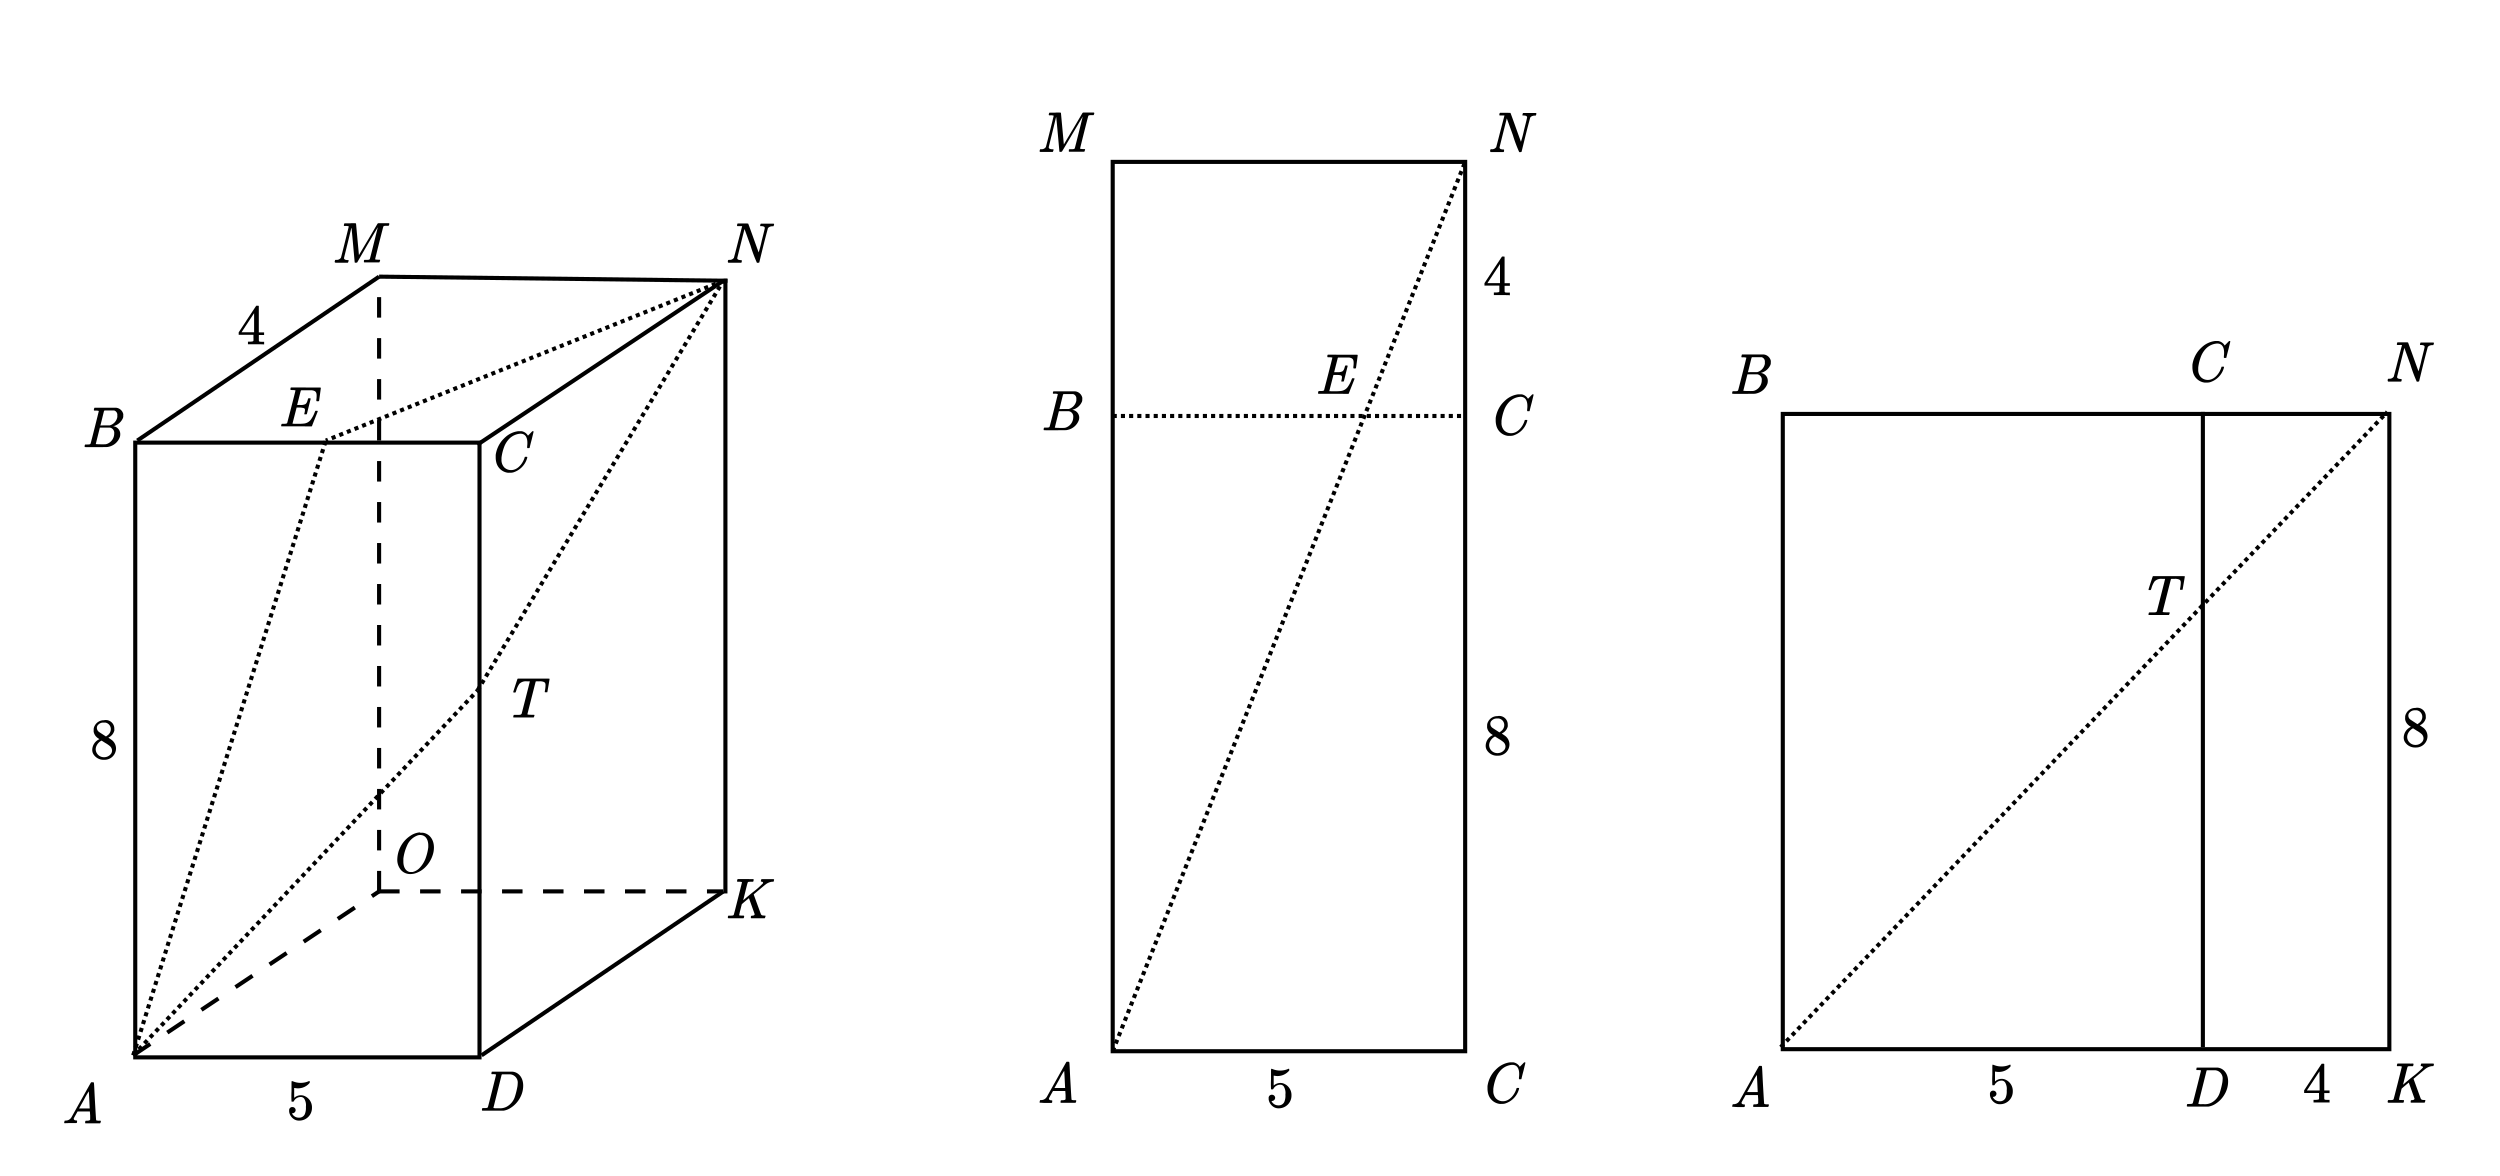 <svg id="cdcaba1c-b73a-4008-9e88-f4c05d47710f" data-name="Слой 1" xmlns="http://www.w3.org/2000/svg" width="610" height="287" viewBox="0 0 610 287"><defs><style>.\33 74fddb4-2eef-4f2b-b71a-955e694fd987,.\35 3685300-ae94-4d2e-8e19-1255a52501f5,.\36 1f22b5b-fc04-47fd-b7db-f3129730f940{fill:none;stroke:#000;stroke-miterlimit:10;}.\35 3685300-ae94-4d2e-8e19-1255a52501f5{stroke-dasharray:5;}.\33 74fddb4-2eef-4f2b-b71a-955e694fd987{stroke-dasharray:1;}</style></defs><title>13-04</title><path d="M15.84,274.06c-.14,0-.18,0-.18-.14a2.53,2.53,0,0,1,.11-.42c0-.07.07-.08.27-.08a1.58,1.58,0,0,0,1.3-.66l.1-.15s4.71-8.46,4.75-8.47a.18.18,0,0,1,.1-.07s.08,0,.28,0,.24,0,.32.08.14,2.07.28,4.57c.28,4.89.27,4.61.34,4.65a2,2,0,0,0,.76.08h.24s.1.07.1.14a1.12,1.12,0,0,1-.18.5h-.18c-.43,0-1,0-1.58,0H21c-.18,0-.22,0-.22-.11a1.64,1.64,0,0,1,0-.21c.07-.24,0-.31.32-.31.48,0,.9-.06.9-.32,0-.11,0-.36,0-.94l-.07-1h-3l-.45.8c-.24.43-.46.83-.48.88A.43.43,0,0,0,18,273c0,.27.29.38.59.39.14,0,.18,0,.21.08s0,.07,0,.27-.07.29-.27.29c-.42,0-.81,0-1.4,0S16.19,274.06,15.84,274.06Zm5.81-7.75a19,19,0,0,0-1.18,2.06l-1.18,2.1s.59,0,1.3,0h1.3v-.07C21.87,270.32,21.71,266.37,21.66,266.31Z"/><rect class="61f22b5b-fc04-47fd-b7db-f3129730f940" x="33" y="108" width="84" height="150"/><line class="61f22b5b-fc04-47fd-b7db-f3129730f940" x1="177" y1="68" x2="177" y2="218"/><line class="61f22b5b-fc04-47fd-b7db-f3129730f940" x1="33.5" y1="107.5" x2="92.5" y2="67.5"/><line class="61f22b5b-fc04-47fd-b7db-f3129730f940" x1="116.5" y1="108.5" x2="176.5" y2="68.5"/><line class="61f22b5b-fc04-47fd-b7db-f3129730f940" x1="117.5" y1="257.5" x2="176.5" y2="217.5"/><line class="53685300-ae94-4d2e-8e19-1255a52501f5" x1="32.5" y1="257.5" x2="92.5" y2="217.5"/><line class="61f22b5b-fc04-47fd-b7db-f3129730f940" x1="177.5" y1="68.5" x2="92.5" y2="67.5"/><line class="53685300-ae94-4d2e-8e19-1255a52501f5" x1="92.5" y1="217.5" x2="92.5" y2="67.5"/><line class="53685300-ae94-4d2e-8e19-1255a52501f5" x1="92.5" y1="217.5" x2="176.5" y2="217.5"/><line class="374fddb4-2eef-4f2b-b71a-955e694fd987" x1="32.5" y1="257.5" x2="79.5" y2="107.5"/><line class="374fddb4-2eef-4f2b-b71a-955e694fd987" x1="176.5" y1="68.5" x2="79.5" y2="107.5"/><line class="374fddb4-2eef-4f2b-b71a-955e694fd987" x1="116.5" y1="168.5" x2="176.5" y2="68.5"/><line class="374fddb4-2eef-4f2b-b71a-955e694fd987" x1="32.5" y1="257.5" x2="116.5" y2="168.5"/><path d="M23.06,99.49h5.1l.17,0A2,2,0,0,1,30.07,101a1.37,1.37,0,0,1,0,.39A1.4,1.4,0,0,1,30,102a3.45,3.45,0,0,1-2.38,2l-.15,0,.15,0A1.92,1.92,0,0,1,29.34,106a2.21,2.21,0,0,1-.08.59,3.72,3.72,0,0,1-2.66,2.4c-.43.11-.2.1-3.17.11H22c-1.46,0-1.32,0-1.34-.1s0,0,0-.06a.76.76,0,0,1,0-.2c.06-.21.08-.25.14-.28h.42c.67,0,.8-.06.88-.22s2-7.83,2-7.9a.6.6,0,0,0,0-.07,2.35,2.35,0,0,0-.85-.08H23c-.11-.08-.13-.1-.06-.38S23,99.57,23.06,99.49Zm2.54,4.85c-1,0-1.22,0-1.23,0s-1,4-1,4,0,.06,1.19.07,1.26,0,1.55-.1a2.69,2.69,0,0,0,1.76-2.55,1.29,1.29,0,0,0-1-1.41C26.85,104.33,26.26,104.33,25.59,104.33Zm2.24-4.19c-.08,0-.29,0-1.12,0H25.6a.23.23,0,0,0-.21.13c-.07.13-.84,3.46-.9,3.52s0,0,1.06,0h1.08l.14,0a2.62,2.62,0,0,0,1.85-2,1.72,1.72,0,0,0,0-.42A1.1,1.1,0,0,0,27.83,100.15Z"/><path d="M127,105.82a4.2,4.2,0,0,0-2.75,1.25,5.74,5.74,0,0,0-1.15,1.75,11.24,11.24,0,0,0-.73,2.83,3.91,3.91,0,0,0,0,.42A2.61,2.61,0,0,0,123,114a2.33,2.33,0,0,0,1.74.7c1.61,0,2.84-1.65,3.25-3,.06-.24.06-.24.34-.24s.29,0,.32.08,0,.13-.08.41a5.08,5.08,0,0,1-3.36,3.32,3,3,0,0,1-.83.08,4.07,4.07,0,0,1-.46,0,3.34,3.34,0,0,1-2.84-2.61,5.08,5.08,0,0,1-.13-1.09c0-.22,0-.46,0-.63a7,7,0,0,1,1.58-3.56,10.45,10.45,0,0,1,.88-.88,5.78,5.78,0,0,1,3.05-1.37h.22c.21,0,.48,0,.59,0a2.28,2.28,0,0,1,1.5,1c0,.06.06.08.07.08l.52-.53c.28-.29.53-.55.55-.55s0,0,.08,0,.2,0,.2.1-.07.35-.45,1.92c-.27,1-.49,1.92-.5,2s0,.11-.32.11h-.22c-.06-.06-.08-.06-.08-.18a1,1,0,0,0,0-.25,4.8,4.8,0,0,0,.06-.69C128.72,106.86,128.26,105.82,127,105.82Z"/><path d="M120,261.49h2.45c1.61,0,2.51,0,2.6,0,1.53.15,2.61,1.48,2.61,3.39a6.14,6.14,0,0,1-.87,3.15,6.55,6.55,0,0,1-2.12,2.25,4.51,4.51,0,0,1-1.82.73c-.14,0-.34,0-2.65,0h-1.33c-1.37,0-1.25,0-1.27-.1s0,0,0-.06a.74.74,0,0,1,0-.2c.06-.21.08-.25.14-.28h.42c.67,0,.8-.06.88-.22s2-7.83,2-7.9a.56.56,0,0,0,0-.07,2.34,2.34,0,0,0-.85-.08H120c-.11-.08-.13-.1-.06-.38S120,261.57,120,261.49Zm1.23,8.92h.45a3.43,3.43,0,0,0,1.9-.35,4.24,4.24,0,0,0,2.09-2.58,18.39,18.39,0,0,0,.59-2.42,6.36,6.36,0,0,0,.06-.69,2,2,0,0,0-1.83-2.23h-1.89a.23.23,0,0,0-.21.13c0,.07-2,8-2,8.07A2.36,2.36,0,0,0,121.27,270.41Z"/><path d="M81.66,63.9a1.66,1.66,0,0,1,.11-.42c0-.06.07-.07.29-.07a1.23,1.23,0,0,0,1.13-.53c.07-.14,1.9-7.51,1.9-7.59a.6.6,0,0,0,0-.07,2.35,2.35,0,0,0-.85-.08H84c-.11-.08-.13-.1-.06-.38s.06-.18.14-.27h1.34a6.54,6.54,0,0,1,1.39,0,.29.29,0,0,1,.06.07s.71,7.69.71,7.69,1-1.71,2.27-3.82l2.28-3.87a1.7,1.7,0,0,1,.17-.1H94.9s.1.08.1.15a1.06,1.06,0,0,1-.18.49h-.25c-.13,0-.35,0-.48,0-.36,0-.48.06-.55.18s-2,7.83-2,7.93,0,.08.06.1a3.8,3.8,0,0,0,.69.06h.39c.08.11.11.08,0,.38s-.06.18-.14.27h-.2c-.49,0-1.12,0-1.72,0H89c-.15,0-.17,0-.2-.08s0,0,0-.25.08-.25.14-.28h.42c.67,0,.8-.06.88-.22s1.95-7.76,1.95-7.76l-2.51,4.24C88.34,62,87.21,63.94,87.18,64s-.13.1-.34.1-.27,0-.29-.08-.73-8.22-.78-8.38-.1.29-.92,3.59c-.59,2.4-.91,3.68-.91,3.73,0,.39.41.48.83.5H85c.08.11.11.08,0,.38s-.06.18-.14.27H84.7c-.43,0-1,0-1.46,0H81.86C81.72,64,81.66,64,81.66,63.9Z"/><path d="M177.6,63.9a1.08,1.08,0,0,1,0-.22c.07-.25.07-.27.36-.27a1.23,1.23,0,0,0,1.13-.53c0-.08.21-.76,1-3.89l1-3.81a6.08,6.08,0,0,0-.7,0h-.46c-.1-.1-.13-.07-.06-.38s.06-.18.14-.27h1.23c1.36,0,1.3,0,1.34.08s.59,1.58,1.27,3.49,1.25,3.47,1.26,3.49a28.45,28.45,0,0,0,.76-2.88c.62-2.44.74-2.93.74-3.1,0-.32-.41-.43-.91-.43-.13,0-.13,0-.18,0s-.06-.1,0-.34.06-.18.14-.27h.15c.38,0,.87,0,1.33,0h.76c.36,0,.71,0,.77,0h.11s.1.08.1.15a1.06,1.06,0,0,1-.17.49h-.22a1.71,1.71,0,0,0-.78.18.83.83,0,0,0-.36.36c0,.08-.21.73-1.08,4.17-.55,2.24-1,4.09-1,4.1s-.08.1-.34.1h-.24a34,34,0,0,1-1.55-4.16l-1.48-4.08s-1.77,7-1.77,7.1c0,.38.41.46.81.49.22,0,.27,0,.29.08s0,.07,0,.27-.06.29-.27.29c-.46,0-1,0-1.51,0s-1.06,0-1.36,0h-.13S177.6,64,177.6,63.9Z"/><path d="M177.6,223.9a.76.76,0,0,1,0-.2c.06-.21.08-.25.14-.28h.42c.67,0,.8-.06.88-.22s2-7.83,2-7.9a.6.6,0,0,0,0-.07,2.35,2.35,0,0,0-.85-.08h-.25c-.11-.08-.13-.1-.06-.38s.06-.18.14-.27h.18c.48,0,1.21,0,1.86,0h.69a7.2,7.2,0,0,0,.92,0h.13c.1.1.13.1.06.38s-.06.2-.13.27h-.41c-.67,0-.8,0-.88.2s-.2.67-.57,2.18l-.53,2.14s1-.87,2.3-1.93a20.15,20.15,0,0,0,2.54-2.23.53.53,0,0,0,0-.13c0-.15-.13-.21-.31-.24s-.22-.06-.22-.15a2.17,2.17,0,0,1,.11-.41c0-.06,0-.07.22-.07.48,0,1,0,1.56,0,.45,0,.85,0,1,0s.34,0,.34.14a2.51,2.51,0,0,1-.1.41c0,.06-.08.08-.18.08h-.22a3.22,3.22,0,0,0-1.62.7.67.67,0,0,1-.14.11s-.63.52-1.36,1.13l-1.33,1.12,0,.13c1.12,3.08,1.72,4.71,1.74,4.75.14.24.31.31.78.32h.27c.08.11.11.08,0,.38s-.06.18-.14.27h-.17c-.41,0-.9,0-1.41,0h-1.58c-.17,0-.18,0-.21-.08s0,0,0-.22.08-.32.28-.32c.42,0,.64-.13.64-.36,0-.06-.13-.39-.7-2l-.69-1.92s-1.72,1.41-1.75,1.51-.15.6-.32,1.29a12.87,12.87,0,0,0-.31,1.33c0,.14.35.11.73.13h.39c.1.1.13.1.06.38s-.06.18-.14.27h-.21c-.5,0-1.13,0-1.77,0h-1.68C177.66,224,177.6,224,177.6,223.9Z"/><path d="M125.24,168.81s.18-.62.94-2.91c.07-.22.08-.24.17-.32h6c1.91,0,1.71,0,1.74.08s0,0,0,.06-.52,3.11-.53,3.12a.09.09,0,0,1-.06.07s0,0-.25,0-.22,0-.27,0a.14.14,0,0,1-.06-.07,2.93,2.93,0,0,1,.06-.41,8.63,8.63,0,0,0,.13-1.23c0-.57-.17-.73-.6-.87a2.59,2.59,0,0,0-1-.08,4.76,4.76,0,0,0-.7,0,.18.18,0,0,0-.11.08s-2,7.82-2,7.9a.12.12,0,0,0,0,.07c.07.07.31.1,1.08.11h.56c.08.11.11.08,0,.38s-.06.18-.14.27h-.25c-.59,0-1.42,0-2.24,0h-2.23c-.2,0-.25,0-.25-.1a2,2,0,0,1,.1-.45c0-.08,0-.08.63-.08,1.06,0,1.09,0,1.32-.27l1-3.91c.55-2.14,1-3.92,1-4a0,0,0,0,0,0,0,6.07,6.07,0,0,0-.71,0,2.21,2.21,0,0,0-1.86.62,5.51,5.51,0,0,0-.76,1.68c-.13.34-.11.34-.2.42h-.45A.43.43,0,0,1,125.24,168.81Z"/><path d="M102.58,203.19a6,6,0,0,1,.6,0c1.64.24,2.7,1.67,2.7,3.61a6,6,0,0,1-.36,2,7.29,7.29,0,0,1-1.72,2.77,6.08,6.08,0,0,1-2.35,1.48,4.06,4.06,0,0,1-1.32.22,3,3,0,0,1-2.19-.88,3.81,3.81,0,0,1-1-2.75,7.13,7.13,0,0,1,3.18-5.7,4.85,4.85,0,0,1,2.3-.84Zm-.06.55a2.42,2.42,0,0,0-.53.07,4.47,4.47,0,0,0-2.67,2.51,11.1,11.1,0,0,0-.9,3.18c0,.15,0,.46,0,.71,0,1.4.57,2.34,1.54,2.55a2.43,2.43,0,0,0,.34,0,1.89,1.89,0,0,0,.42,0,3.39,3.39,0,0,0,1.68-1,6.72,6.72,0,0,0,1.55-2.63,12.16,12.16,0,0,0,.55-2.4c0-.11,0-.31,0-.5C104.48,204.81,103.81,203.74,102.52,203.74Z"/><path d="M68.6,103.9a1.83,1.83,0,0,1,.1-.42c.06-.07.07-.07.48-.07.69,0,.81-.06.9-.22,0,0,2-7.68,2-7.86s0-.08-.06-.1a3.51,3.51,0,0,0-.66-.06c-.42,0-.45,0-.48-.08s0-.07,0-.27.07-.24.13-.27.48,0,3.6,0h3.57s.1.08.1.15-.41,3.07-.42,3.11-.08.1-.32.1H77.3c-.07-.06-.11-.06-.11-.14a1.75,1.75,0,0,1,0-.28,5.92,5.92,0,0,0,.07-.92c0-.88-.25-1.21-1.16-1.34-.13,0-1,0-1.64,0-.41,0-.76,0-.83,0s-.21,0-.24.11-.88,3.42-.88,3.47a2.21,2.21,0,0,0,.43,0h.28a2.67,2.67,0,0,0,1.26-.18c.28-.17.46-.48.63-1.15a1.61,1.61,0,0,1,.08-.25s.07-.06.29-.06.25,0,.32.14l-.46,1.85c-.48,1.91-.42,1.81-.55,1.93h-.22c-.22,0-.22,0-.27,0s-.07-.1,0-.34a3.11,3.11,0,0,0,.11-.7c0-.32-.11-.43-.41-.5A4.79,4.79,0,0,0,73,99.43h-.62c-.1.38-1,3.85-1,3.91s0,.06,1.06.07a13.35,13.35,0,0,0,1.69-.06,2.38,2.38,0,0,0,1.65-.88,7.19,7.19,0,0,0,1-1.85c.14-.35.14-.35.18-.38a.85.85,0,0,1,.25,0,.74.74,0,0,1,.24,0,.28.28,0,0,1,.08.14l-.63,1.6c-.35.87-.67,1.68-.71,1.81s-.1.21-.13.24-.13,0-3.71,0H68.7S68.6,104,68.6,103.9Z"/><path d="M62.51,84c-.38,0-1.68,0-1.88,0h-.13v-.64h.43a2.76,2.76,0,0,0,.74-.07.28.28,0,0,0,.17-.14,6.58,6.58,0,0,0,0-.76v-.7H58.24V81.1l2.12-3.24c1.33-2,2.14-3.25,2.17-3.26s.06,0,.29,0h.25l.08.08V81.1h1.29v.64H63.16v.71c0,.77,0,.76.08.84s.22.1.8.11h.41v.64h-.13C64.12,84,62.88,84,62.51,84ZM62,76.42l-3.07,4.66H62Z"/><path d="M24.26,180.36l-.25-.18a1.87,1.87,0,0,1-.38-.28,2.37,2.37,0,0,1-.77-1.33,1.66,1.66,0,0,1,0-.43,1.79,1.79,0,0,1,.22-1,2.48,2.48,0,0,1,2.27-1.4,2.08,2.08,0,0,1,2.54,2.12,2,2,0,0,1,0,.42,2.57,2.57,0,0,1-1.27,1.6,1.07,1.07,0,0,0-.17.11l.81.56a2.65,2.65,0,0,1,1.05,2.09,2.79,2.79,0,0,1-2.91,2.75,2.89,2.89,0,0,1-2.54-1.26,2,2,0,0,1-.35-1.22A2.9,2.9,0,0,1,24.26,180.36Zm1.09,4.4a2.1,2.1,0,0,0,1.75-.85,1.42,1.42,0,0,0,.24-.77,1.48,1.48,0,0,0-.49-1.06,7.31,7.31,0,0,0-1.16-.8l-.9-.57-.17.08a2.78,2.78,0,0,0-1.16,1.4,2.24,2.24,0,0,0-.11.67A2,2,0,0,0,25.35,184.76Zm.35-8.45c-.1,0-.31,0-.46,0a1.67,1.67,0,0,0-1.25.5,1,1,0,0,0-.35.77,1.2,1.2,0,0,0,.5,1s.45.31.9.59l.81.53a4.43,4.43,0,0,0,.43-.31,1.85,1.85,0,0,0,.76-1.47A1.61,1.61,0,0,0,25.7,176.31Z"/><path d="M72.14,270.87a.8.8,0,0,1-.77.77h-.1l0,.07a1.8,1.8,0,0,0,1.67,1,1.48,1.48,0,0,0,1.43-.84,4,4,0,0,0,.27-1.79,3.11,3.11,0,0,0-.38-1.95,1,1,0,0,0-.9-.46,1.89,1.89,0,0,0-1.65,1c-.07.13-.1.14-.31.14s-.24,0-.27-.08a21.81,21.81,0,0,1,0-2.45c0-.76,0-1.32,0-1.72s0-.78.08-.78l.06,0,.25.08a4.79,4.79,0,0,0,1.86.36,4.87,4.87,0,0,0,1.91-.39.42.42,0,0,1,.18-.06c.08,0,.11.08.11.25v.18a3.71,3.71,0,0,1-3.66,1.27l-.14,0v2.41a2.43,2.43,0,0,1,1.64-.64,2.57,2.57,0,0,1,.57.07,3,3,0,0,1,2.13,3,3.09,3.09,0,0,1-3.08,3.12,2.22,2.22,0,0,1-1.5-.49,2.41,2.41,0,0,1-.46-.46,2.48,2.48,0,0,1-.53-1.25c0-.08,0-.18,0-.27a.76.76,0,0,1,.8-.84A.78.78,0,0,1,72.14,270.87Z"/><rect class="61f22b5b-fc04-47fd-b7db-f3129730f940" x="271.5" y="39.5" width="86" height="217"/><line class="374fddb4-2eef-4f2b-b71a-955e694fd987" x1="271.5" y1="256.5" x2="357.5" y2="39.5"/><line class="374fddb4-2eef-4f2b-b71a-955e694fd987" x1="271.5" y1="101.5" x2="357.5" y2="101.5"/><path d="M253.84,269.06c-.14,0-.18,0-.18-.14a2.53,2.53,0,0,1,.11-.42c0-.07.07-.08.27-.08a1.58,1.58,0,0,0,1.3-.66l.1-.15s4.71-8.46,4.75-8.47a.18.18,0,0,1,.1-.07s.08,0,.28,0,.24,0,.32.08.14,2.07.28,4.57c.28,4.89.27,4.61.34,4.65a2,2,0,0,0,.76.08h.24s.1.07.1.14a1.12,1.12,0,0,1-.18.5h-.18c-.43,0-1,0-1.58,0H259c-.18,0-.22,0-.22-.11a1.64,1.64,0,0,1,0-.21c.07-.24,0-.31.32-.31.48,0,.9-.06.9-.32,0-.11,0-.36,0-.94l-.07-1h-3l-.45.8c-.24.43-.46.83-.48.88a.43.43,0,0,0-.06.21c0,.27.29.38.59.39.14,0,.18,0,.21.08s0,.07,0,.27-.07.29-.27.29c-.42,0-.81,0-1.4,0S254.19,269.06,253.84,269.06Zm5.81-7.75a19,19,0,0,0-1.18,2.06l-1.18,2.1s.59,0,1.3,0h1.3v-.07C259.87,265.32,259.71,261.37,259.66,261.31Z"/><path d="M257.06,95.49h5.1l.17,0A2,2,0,0,1,264.07,97a1.37,1.37,0,0,1,0,.39A1.4,1.4,0,0,1,264,98a3.45,3.45,0,0,1-2.38,2l-.15,0,.15,0a1.92,1.92,0,0,1,1.71,1.88,2.21,2.21,0,0,1-.08.59,3.72,3.72,0,0,1-2.66,2.4c-.43.11-.2.1-3.17.11H256c-1.46,0-1.32,0-1.34-.1s0,0,0-.06a.76.76,0,0,1,0-.2c.06-.21.08-.25.14-.28h.42c.67,0,.8-.06.88-.22s2-7.83,2-7.9a.6.6,0,0,0,0-.07,2.35,2.35,0,0,0-.85-.08H257c-.11-.08-.13-.1-.06-.38S257,95.57,257.06,95.49Zm2.54,4.85c-1,0-1.22,0-1.23,0s-1,4-1,4,0,.06,1.19.07,1.26,0,1.55-.1a2.69,2.69,0,0,0,1.76-2.55,1.29,1.29,0,0,0-1-1.41C260.85,100.33,260.26,100.33,259.59,100.33Zm2.24-4.19c-.08,0-.29,0-1.12,0H259.6a.23.23,0,0,0-.21.13c-.07.13-.84,3.46-.9,3.52s0,0,1.06,0h1.08l.14,0a2.62,2.62,0,0,0,1.85-2,1.72,1.72,0,0,0,0-.42A1.1,1.1,0,0,0,261.83,96.15Z"/><path d="M253.66,36.9a1.66,1.66,0,0,1,.11-.42c0-.06.07-.07.29-.07a1.23,1.23,0,0,0,1.13-.53c.07-.14,1.9-7.51,1.9-7.59a.6.6,0,0,0,0-.07,2.35,2.35,0,0,0-.85-.08H256c-.11-.08-.13-.1-.06-.38s.06-.18.14-.27h1.34a6.54,6.54,0,0,1,1.39,0,.29.29,0,0,1,.06.07s.71,7.69.71,7.69,1-1.71,2.27-3.82l2.28-3.87a1.7,1.7,0,0,1,.17-.1h2.61s.1.08.1.15a1.06,1.06,0,0,1-.18.49h-.25c-.13,0-.35,0-.48,0-.36,0-.48.06-.55.18s-2,7.83-2,7.93,0,.08.06.1a3.8,3.8,0,0,0,.69.06h.39c.08.11.11.08,0,.38s-.06.18-.14.27h-.2c-.49,0-1.12,0-1.72,0H261c-.15,0-.17,0-.2-.08s0,0,0-.25.08-.25.14-.28h.42c.67,0,.8-.06.88-.22s1.95-7.76,1.95-7.76l-2.51,4.24c-1.39,2.34-2.52,4.27-2.55,4.29s-.13.1-.34.1-.27,0-.29-.08-.73-8.22-.78-8.38-.1.29-.92,3.59c-.59,2.4-.91,3.68-.91,3.73,0,.39.41.48.83.5H257c.08.11.11.08,0,.38s-.06.18-.14.27h-.18c-.43,0-1,0-1.46,0h-1.39C253.72,37,253.66,37,253.66,36.9Z"/><path d="M363.6,36.9a1.08,1.08,0,0,1,0-.22c.07-.25.07-.27.36-.27a1.23,1.23,0,0,0,1.13-.53c0-.08.21-.76,1-3.89l1-3.81a6.08,6.08,0,0,0-.7,0h-.46c-.1-.1-.13-.07-.06-.38s.06-.18.14-.27h1.23c1.36,0,1.3,0,1.34.08s.59,1.58,1.27,3.49,1.25,3.47,1.26,3.49a28.45,28.45,0,0,0,.76-2.88c.62-2.44.74-2.93.74-3.1,0-.32-.41-.43-.91-.43-.13,0-.13,0-.18,0s-.06-.1,0-.34.06-.18.14-.27h.15c.38,0,.87,0,1.33,0h.76c.36,0,.71,0,.77,0h.11s.1.08.1.15a1.06,1.06,0,0,1-.17.49h-.22a1.71,1.71,0,0,0-.78.18.83.83,0,0,0-.36.36c0,.08-.21.73-1.08,4.17-.55,2.24-1,4.09-1,4.1s-.08.1-.34.1h-.24a34,34,0,0,1-1.55-4.16l-1.48-4.08s-1.77,7-1.77,7.1c0,.38.41.46.81.49.22,0,.27,0,.29.08s0,.07,0,.27-.06.29-.27.29c-.46,0-1,0-1.51,0s-1.06,0-1.36,0h-.13S363.6,37,363.6,36.9Z"/><path d="M366.51,72c-.38,0-1.68,0-1.88,0h-.13v-.64h.43a2.76,2.76,0,0,0,.74-.07.28.28,0,0,0,.17-.14,6.58,6.58,0,0,0,0-.76v-.7h-3.63V69.1l2.12-3.24c1.33-2,2.14-3.25,2.17-3.26s.06,0,.29,0h.25l.08.08V69.1h1.29v.64h-1.29v.71c0,.77,0,.76.08.84s.22.1.8.11h.41v.64h-.13C368.12,72,366.88,72,366.51,72ZM366,64.42l-3.07,4.66H366Z"/><path d="M371,96.82a4.2,4.2,0,0,0-2.75,1.25,5.74,5.74,0,0,0-1.15,1.75,11.24,11.24,0,0,0-.73,2.83,3.91,3.91,0,0,0,0,.42A2.61,2.61,0,0,0,367,105a2.33,2.33,0,0,0,1.74.7c1.61,0,2.84-1.65,3.25-3,.06-.24.06-.24.34-.24s.29,0,.32.08,0,.13-.08.41a5.08,5.08,0,0,1-3.36,3.32,3,3,0,0,1-.83.08,4.07,4.07,0,0,1-.46,0,3.34,3.34,0,0,1-2.84-2.61,5.08,5.08,0,0,1-.13-1.09c0-.22,0-.46,0-.63a7,7,0,0,1,1.58-3.56,10.45,10.45,0,0,1,.88-.88,5.78,5.78,0,0,1,3.05-1.37h.22c.21,0,.48,0,.59,0a2.28,2.28,0,0,1,1.5,1c0,.06.06.08.07.08l.52-.53c.28-.29.53-.55.55-.55s0,0,.08,0,.2,0,.2.1-.07.35-.45,1.92c-.27,1-.49,1.92-.5,2s0,.11-.32.11h-.22c-.06-.06-.08-.06-.08-.18a1,1,0,0,0,0-.25,4.8,4.8,0,0,0,.06-.69C372.72,97.86,372.26,96.82,371,96.82Z"/><path d="M364.26,179.36l-.25-.18a1.87,1.87,0,0,1-.38-.28,2.37,2.37,0,0,1-.77-1.33,1.66,1.66,0,0,1,0-.43,1.79,1.79,0,0,1,.22-1,2.48,2.48,0,0,1,2.27-1.4,2.08,2.08,0,0,1,2.54,2.12,2,2,0,0,1,0,.42,2.57,2.57,0,0,1-1.27,1.6,1.07,1.07,0,0,0-.17.11l.81.56a2.65,2.65,0,0,1,1.05,2.09,2.79,2.79,0,0,1-2.91,2.75,2.89,2.89,0,0,1-2.54-1.26,2,2,0,0,1-.35-1.22A2.9,2.9,0,0,1,364.26,179.36Zm1.09,4.4a2.1,2.1,0,0,0,1.75-.85,1.42,1.42,0,0,0,.24-.77,1.48,1.48,0,0,0-.49-1.06,7.31,7.31,0,0,0-1.16-.8l-.9-.57-.17.08a2.78,2.78,0,0,0-1.16,1.4,2.24,2.24,0,0,0-.11.67A2,2,0,0,0,365.35,183.76Zm.35-8.45c-.1,0-.31,0-.46,0a1.67,1.67,0,0,0-1.25.5,1,1,0,0,0-.35.77,1.2,1.2,0,0,0,.5,1s.45.31.9.59l.81.53a4.43,4.43,0,0,0,.43-.31,1.85,1.85,0,0,0,.76-1.47A1.61,1.61,0,0,0,365.7,175.31Z"/><path d="M369,259.82a4.2,4.2,0,0,0-2.75,1.25,5.74,5.74,0,0,0-1.15,1.75,11.24,11.24,0,0,0-.73,2.83,3.91,3.91,0,0,0,0,.42A2.61,2.61,0,0,0,365,268a2.33,2.33,0,0,0,1.74.7c1.61,0,2.84-1.65,3.25-3,.06-.24.06-.24.34-.24s.29,0,.32.08,0,.13-.08.41a5.08,5.08,0,0,1-3.36,3.32,3,3,0,0,1-.83.08,4.07,4.07,0,0,1-.46,0,3.34,3.34,0,0,1-2.84-2.61,5.08,5.08,0,0,1-.13-1.09c0-.22,0-.46,0-.63a7,7,0,0,1,1.58-3.56,10.45,10.45,0,0,1,.88-.88,5.78,5.78,0,0,1,3.05-1.37h.22c.21,0,.48,0,.59,0a2.28,2.28,0,0,1,1.5,1c0,.06.06.08.07.08l.52-.53c.28-.29.53-.55.55-.55s0,0,.08,0,.2,0,.2.1-.07.35-.45,1.92c-.27,1-.49,1.92-.5,2s0,.11-.32.11h-.22c-.06-.06-.08-.06-.08-.18a1,1,0,0,0,0-.25,4.8,4.8,0,0,0,.06-.69C370.72,260.86,370.26,259.82,369,259.82Z"/><path d="M311.14,267.87a.8.8,0,0,1-.77.77h-.1l0,.07a1.8,1.8,0,0,0,1.67,1,1.48,1.48,0,0,0,1.43-.84,4,4,0,0,0,.27-1.79,3.11,3.11,0,0,0-.38-1.95,1,1,0,0,0-.9-.46,1.89,1.89,0,0,0-1.65,1c-.07.13-.1.14-.31.14s-.24,0-.27-.08a21.81,21.81,0,0,1,0-2.45c0-.76,0-1.32,0-1.72s0-.78.08-.78l.06,0,.25.08a4.79,4.79,0,0,0,1.86.36,4.87,4.87,0,0,0,1.91-.39.42.42,0,0,1,.18-.06c.08,0,.11.08.11.25v.18a3.71,3.71,0,0,1-3.66,1.27l-.14,0v2.41a2.43,2.43,0,0,1,1.64-.64,2.57,2.57,0,0,1,.57.07,3,3,0,0,1,2.13,3,3.09,3.09,0,0,1-3.08,3.12,2.22,2.22,0,0,1-1.5-.49,2.41,2.41,0,0,1-.46-.46,2.48,2.48,0,0,1-.53-1.25c0-.08,0-.18,0-.27a.76.76,0,0,1,.8-.84A.78.78,0,0,1,311.14,267.87Z"/><path d="M321.6,95.9a1.83,1.83,0,0,1,.1-.42c.06-.07.07-.07.48-.07.69,0,.81-.06.9-.22,0,0,2-7.68,2-7.86s0-.08-.06-.1a3.51,3.51,0,0,0-.66-.06c-.42,0-.45,0-.48-.08s0-.07,0-.27.07-.24.13-.27.48,0,3.6,0h3.57s.1.08.1.15-.41,3.07-.42,3.11-.08.1-.32.1h-.21c-.07-.06-.11-.06-.11-.14a1.75,1.75,0,0,1,0-.28,5.92,5.92,0,0,0,.07-.92c0-.88-.25-1.21-1.16-1.34-.13,0-1,0-1.64,0-.41,0-.76,0-.83,0s-.21,0-.24.11-.88,3.42-.88,3.47a2.21,2.21,0,0,0,.43,0h.28a2.67,2.67,0,0,0,1.26-.18c.28-.17.46-.48.63-1.15a1.61,1.61,0,0,1,.08-.25s.07-.06.29-.06.25,0,.32.14l-.46,1.85c-.48,1.91-.42,1.81-.55,1.93h-.22c-.22,0-.22,0-.27,0s-.07-.1,0-.34a3.11,3.11,0,0,0,.11-.7c0-.32-.11-.43-.41-.5a4.79,4.79,0,0,0-1.05-.06h-.62c-.1.38-1,3.85-1,3.91s0,.06,1.06.07a13.35,13.35,0,0,0,1.69-.06,2.38,2.38,0,0,0,1.65-.88,7.19,7.19,0,0,0,1-1.85c.14-.35.14-.35.18-.38a.85.85,0,0,1,.25,0,.74.74,0,0,1,.24,0,.28.28,0,0,1,.08.14l-.63,1.6c-.35.87-.67,1.68-.71,1.81s-.1.21-.13.24-.13,0-3.71,0H321.7S321.6,96,321.6,95.9Z"/><rect class="61f22b5b-fc04-47fd-b7db-f3129730f940" x="435" y="101" width="148" height="155"/><line class="374fddb4-2eef-4f2b-b71a-955e694fd987" x1="434.5" y1="255.5" x2="582.5" y2="100.5"/><line class="61f22b5b-fc04-47fd-b7db-f3129730f940" x1="537.5" y1="100.5" x2="537.5" y2="255.5"/><path d="M566.51,269c-.38,0-1.68,0-1.88,0h-.13v-.64h.43a2.76,2.76,0,0,0,.74-.07.28.28,0,0,0,.17-.14,6.58,6.58,0,0,0,0-.76v-.7h-3.63v-.64l2.12-3.24c1.33-2,2.14-3.25,2.17-3.26s.06,0,.29,0h.25l.08.08v6.44h1.29v.64h-1.29v.71c0,.77,0,.76.08.84s.22.1.8.11h.41v.64h-.13C568.12,269,566.88,269,566.51,269Zm-.56-7.59-3.07,4.66H566Z"/><path d="M487.14,266.87a.8.8,0,0,1-.77.77h-.1l0,.07a1.8,1.8,0,0,0,1.67,1,1.48,1.48,0,0,0,1.43-.84,4,4,0,0,0,.27-1.79,3.11,3.11,0,0,0-.38-1.95,1,1,0,0,0-.9-.46,1.89,1.89,0,0,0-1.65,1c-.07.13-.1.14-.31.14s-.24,0-.27-.08a21.81,21.81,0,0,1,0-2.45c0-.76,0-1.32,0-1.72s0-.78.08-.78l.06,0,.25.08a4.79,4.79,0,0,0,1.86.36,4.87,4.87,0,0,0,1.91-.39.42.42,0,0,1,.18-.06c.08,0,.11.08.11.25v.18a3.71,3.71,0,0,1-3.66,1.27l-.14,0v2.41a2.43,2.43,0,0,1,1.64-.64,2.57,2.57,0,0,1,.57.07,3,3,0,0,1,2.13,3,3.09,3.09,0,0,1-3.08,3.12,2.22,2.22,0,0,1-1.5-.49,2.41,2.41,0,0,1-.46-.46,2.48,2.48,0,0,1-.53-1.25c0-.08,0-.18,0-.27a.76.76,0,0,1,.8-.84A.78.78,0,0,1,487.14,266.87Z"/><path d="M588.26,177.36l-.25-.18a1.87,1.87,0,0,1-.38-.28,2.37,2.37,0,0,1-.77-1.33,1.66,1.66,0,0,1,0-.43,1.79,1.79,0,0,1,.22-1,2.48,2.48,0,0,1,2.27-1.4,2.08,2.08,0,0,1,2.54,2.12,2,2,0,0,1,0,.42,2.57,2.57,0,0,1-1.27,1.6,1.07,1.07,0,0,0-.17.11l.81.56a2.65,2.65,0,0,1,1.05,2.09,2.79,2.79,0,0,1-2.91,2.75,2.89,2.89,0,0,1-2.54-1.26,2,2,0,0,1-.35-1.22A2.9,2.9,0,0,1,588.26,177.36Zm1.09,4.4a2.1,2.1,0,0,0,1.75-.85,1.42,1.42,0,0,0,.24-.77,1.48,1.48,0,0,0-.49-1.06,7.31,7.31,0,0,0-1.16-.8l-.9-.57-.17.08a2.78,2.78,0,0,0-1.16,1.4,2.24,2.24,0,0,0-.11.67A2,2,0,0,0,589.35,181.76Zm.35-8.45c-.1,0-.31,0-.46,0a1.67,1.67,0,0,0-1.25.5,1,1,0,0,0-.35.77,1.2,1.2,0,0,0,.5,1s.45.31.9.59l.81.53a4.43,4.43,0,0,0,.43-.31,1.85,1.85,0,0,0,.76-1.47A1.61,1.61,0,0,0,589.7,173.31Z"/><path d="M422.84,270.06c-.14,0-.18,0-.18-.14a2.53,2.53,0,0,1,.11-.42c0-.07.07-.08.27-.08a1.58,1.58,0,0,0,1.3-.66l.1-.15s4.71-8.46,4.75-8.47a.18.18,0,0,1,.1-.07s.08,0,.28,0,.24,0,.32.08.14,2.07.28,4.57c.28,4.89.27,4.61.34,4.65a2,2,0,0,0,.76.08h.24s.1.07.1.14a1.12,1.12,0,0,1-.18.5h-.18c-.43,0-1,0-1.58,0H428c-.18,0-.22,0-.22-.11a1.64,1.64,0,0,1,0-.21c.07-.24,0-.31.32-.31.48,0,.9-.06.9-.32,0-.11,0-.36,0-.94l-.07-1h-3l-.45.8c-.24.43-.46.83-.48.88a.43.43,0,0,0-.06.21c0,.27.29.38.59.39.14,0,.18,0,.21.08s0,.07,0,.27-.07.29-.27.29c-.42,0-.81,0-1.4,0S423.19,270.06,422.84,270.06Zm5.81-7.75a19,19,0,0,0-1.18,2.06l-1.18,2.1s.59,0,1.3,0h1.3v-.07C428.87,266.32,428.71,262.37,428.66,262.31Z"/><path d="M425.06,86.49h5.1l.17,0A2,2,0,0,1,432.07,88a1.37,1.37,0,0,1,0,.39A1.4,1.4,0,0,1,432,89a3.45,3.45,0,0,1-2.38,2l-.15,0,.15,0A1.92,1.92,0,0,1,431.34,93a2.21,2.21,0,0,1-.08.59,3.72,3.72,0,0,1-2.66,2.4c-.43.11-.2.1-3.17.11H424c-1.46,0-1.32,0-1.34-.1s0,0,0-.06a.76.76,0,0,1,0-.2c.06-.21.08-.25.14-.28h.42c.67,0,.8-.06.88-.22s2-7.83,2-7.9a.6.6,0,0,0,0-.07,2.35,2.35,0,0,0-.85-.08H425c-.11-.08-.13-.1-.06-.38S425,86.57,425.06,86.49Zm2.54,4.85c-1,0-1.22,0-1.23,0s-1,4-1,4,0,.06,1.19.07,1.26,0,1.55-.1a2.69,2.69,0,0,0,1.76-2.55,1.29,1.29,0,0,0-1-1.41C428.85,91.33,428.26,91.33,427.59,91.33Zm2.24-4.19c-.08,0-.29,0-1.12,0H427.6a.23.23,0,0,0-.21.13c-.07.13-.84,3.46-.9,3.52s0,0,1.06,0h1.08l.14,0a2.62,2.62,0,0,0,1.85-2,1.72,1.72,0,0,0,0-.42A1.1,1.1,0,0,0,429.83,87.15Z"/><path d="M541,83.82a4.2,4.2,0,0,0-2.75,1.25,5.74,5.74,0,0,0-1.15,1.75,11.24,11.24,0,0,0-.73,2.83,3.91,3.91,0,0,0,0,.42A2.61,2.61,0,0,0,537,92a2.33,2.33,0,0,0,1.74.7c1.61,0,2.84-1.65,3.25-3,.06-.24.06-.24.34-.24s.29,0,.32.08,0,.13-.08.41a5.08,5.08,0,0,1-3.36,3.32,3,3,0,0,1-.83.08,4.07,4.07,0,0,1-.46,0,3.34,3.34,0,0,1-2.84-2.61,5.08,5.08,0,0,1-.13-1.09c0-.22,0-.46,0-.63a7,7,0,0,1,1.58-3.56,10.45,10.45,0,0,1,.88-.88,5.78,5.78,0,0,1,3.05-1.37h.22c.21,0,.48,0,.59,0a2.28,2.28,0,0,1,1.5,1c0,.06.06.08.07.08l.52-.53c.28-.29.53-.55.55-.55s0,0,.08,0,.2,0,.2.1-.07.35-.45,1.92c-.27,1-.49,1.92-.5,2s0,.11-.32.11h-.22c-.06-.06-.08-.06-.08-.18a1,1,0,0,0,0-.25,4.8,4.8,0,0,0,.06-.69C542.72,84.86,542.26,83.82,541,83.82Z"/><path d="M582.6,92.9a1.08,1.08,0,0,1,0-.22c.07-.25.07-.27.36-.27a1.23,1.23,0,0,0,1.13-.53c0-.08.21-.76,1-3.89l1-3.81a6.08,6.08,0,0,0-.7,0h-.46c-.1-.1-.13-.07-.06-.38s.06-.18.14-.27h1.23c1.36,0,1.3,0,1.34.08s.59,1.58,1.27,3.49,1.25,3.47,1.26,3.49a28.45,28.45,0,0,0,.76-2.88c.62-2.44.74-2.93.74-3.1,0-.32-.41-.43-.91-.43-.13,0-.13,0-.18,0s-.06-.1,0-.34.06-.18.14-.27h.15c.38,0,.87,0,1.33,0h.76c.36,0,.71,0,.77,0h.11s.1.08.1.15a1.06,1.06,0,0,1-.17.49h-.22a1.71,1.71,0,0,0-.78.18.83.83,0,0,0-.36.36c0,.08-.21.73-1.08,4.17-.55,2.24-1,4.09-1,4.1s-.08.1-.34.1h-.24a34,34,0,0,1-1.55-4.16l-1.48-4.08s-1.77,7-1.77,7.1c0,.38.41.46.81.49.22,0,.27,0,.29.08s0,.07,0,.27-.06.29-.27.29c-.46,0-1,0-1.51,0s-1.06,0-1.36,0h-.13S582.6,93,582.6,92.9Z"/><path d="M524.24,143.81s.18-.62.94-2.91c.07-.22.08-.24.17-.32h6c1.91,0,1.71,0,1.74.08s0,0,0,.06-.52,3.11-.53,3.12a.09.09,0,0,1-.06.07s0,0-.25,0-.22,0-.27,0a.14.14,0,0,1-.06-.07,2.93,2.93,0,0,1,.06-.41,8.63,8.63,0,0,0,.13-1.23c0-.57-.17-.73-.6-.87a2.59,2.59,0,0,0-1-.08,4.76,4.76,0,0,0-.7,0,.18.18,0,0,0-.11.08s-2,7.82-2,7.9a.12.12,0,0,0,0,.07c.07.07.31.1,1.08.11h.56c.08.11.11.08,0,.38s-.06.18-.14.27h-.25c-.59,0-1.42,0-2.24,0h-2.23c-.2,0-.25,0-.25-.1a2,2,0,0,1,.1-.45c0-.08,0-.08.63-.08,1.06,0,1.09,0,1.32-.27l1-3.91c.55-2.14,1-3.92,1-4a0,0,0,0,0,0,0,6.07,6.07,0,0,0-.71,0,2.21,2.21,0,0,0-1.86.62,5.51,5.51,0,0,0-.76,1.68c-.13.34-.11.34-.2.42h-.45A.43.43,0,0,1,524.24,143.81Z"/><path d="M582.6,268.9a.76.76,0,0,1,0-.2c.06-.21.08-.25.14-.28h.42c.67,0,.8-.06.88-.22s2-7.83,2-7.9a.6.6,0,0,0,0-.07,2.35,2.35,0,0,0-.85-.08h-.25c-.11-.08-.13-.1-.06-.38s.06-.18.14-.27h.18c.48,0,1.21,0,1.86,0h.69a7.2,7.2,0,0,0,.92,0h.13c.1.1.13.1.06.38s-.06.2-.13.27h-.41c-.67,0-.8,0-.88.2s-.2.67-.57,2.18l-.53,2.14s1-.87,2.3-1.93a20.15,20.15,0,0,0,2.54-2.23.53.53,0,0,0,0-.13c0-.15-.13-.21-.31-.24s-.22-.06-.22-.15a2.17,2.17,0,0,1,.11-.41c0-.06,0-.07.22-.07.48,0,1,0,1.56,0,.45,0,.85,0,1,0s.34,0,.34.14a2.51,2.51,0,0,1-.1.41c0,.06-.08.08-.18.08h-.22a3.22,3.22,0,0,0-1.62.7.67.67,0,0,1-.14.11s-.63.52-1.36,1.13l-1.33,1.12,0,.13c1.12,3.08,1.72,4.71,1.74,4.75.14.24.31.31.78.32h.27c.08.11.11.08,0,.38s-.06.18-.14.27h-.17c-.41,0-.9,0-1.41,0h-1.58c-.17,0-.18,0-.21-.08s0,0,0-.22.08-.32.28-.32c.42,0,.64-.13.64-.36,0-.06-.13-.39-.7-2l-.69-1.92s-1.72,1.41-1.75,1.51-.15.6-.32,1.29a12.87,12.87,0,0,0-.31,1.33c0,.14.35.11.73.13h.39c.1.1.13.1.06.38s-.06.18-.14.27h-.21c-.5,0-1.13,0-1.77,0h-1.68C582.66,269,582.6,269,582.6,268.9Z"/><path d="M536,260.49h2.45c1.61,0,2.51,0,2.6,0,1.53.15,2.61,1.48,2.61,3.39a6.14,6.14,0,0,1-.87,3.15,6.55,6.55,0,0,1-2.12,2.25,4.51,4.51,0,0,1-1.82.73c-.14,0-.34,0-2.65,0h-1.33c-1.37,0-1.25,0-1.27-.1s0,0,0-.06a.74.74,0,0,1,0-.2c.06-.21.08-.25.14-.28h.42c.67,0,.8-.06.88-.22s2-7.83,2-7.9a.56.56,0,0,0,0-.07,2.34,2.34,0,0,0-.85-.08H536c-.11-.08-.13-.1-.06-.38S536,260.57,536,260.49Zm1.23,8.92h.45a3.43,3.43,0,0,0,1.9-.35,4.24,4.24,0,0,0,2.09-2.58,18.39,18.39,0,0,0,.59-2.42,6.36,6.36,0,0,0,.06-.69,2,2,0,0,0-1.83-2.23h-1.89a.23.23,0,0,0-.21.13c0,.07-2,8-2,8.07A2.36,2.36,0,0,0,537.27,269.41Z"/></svg>
